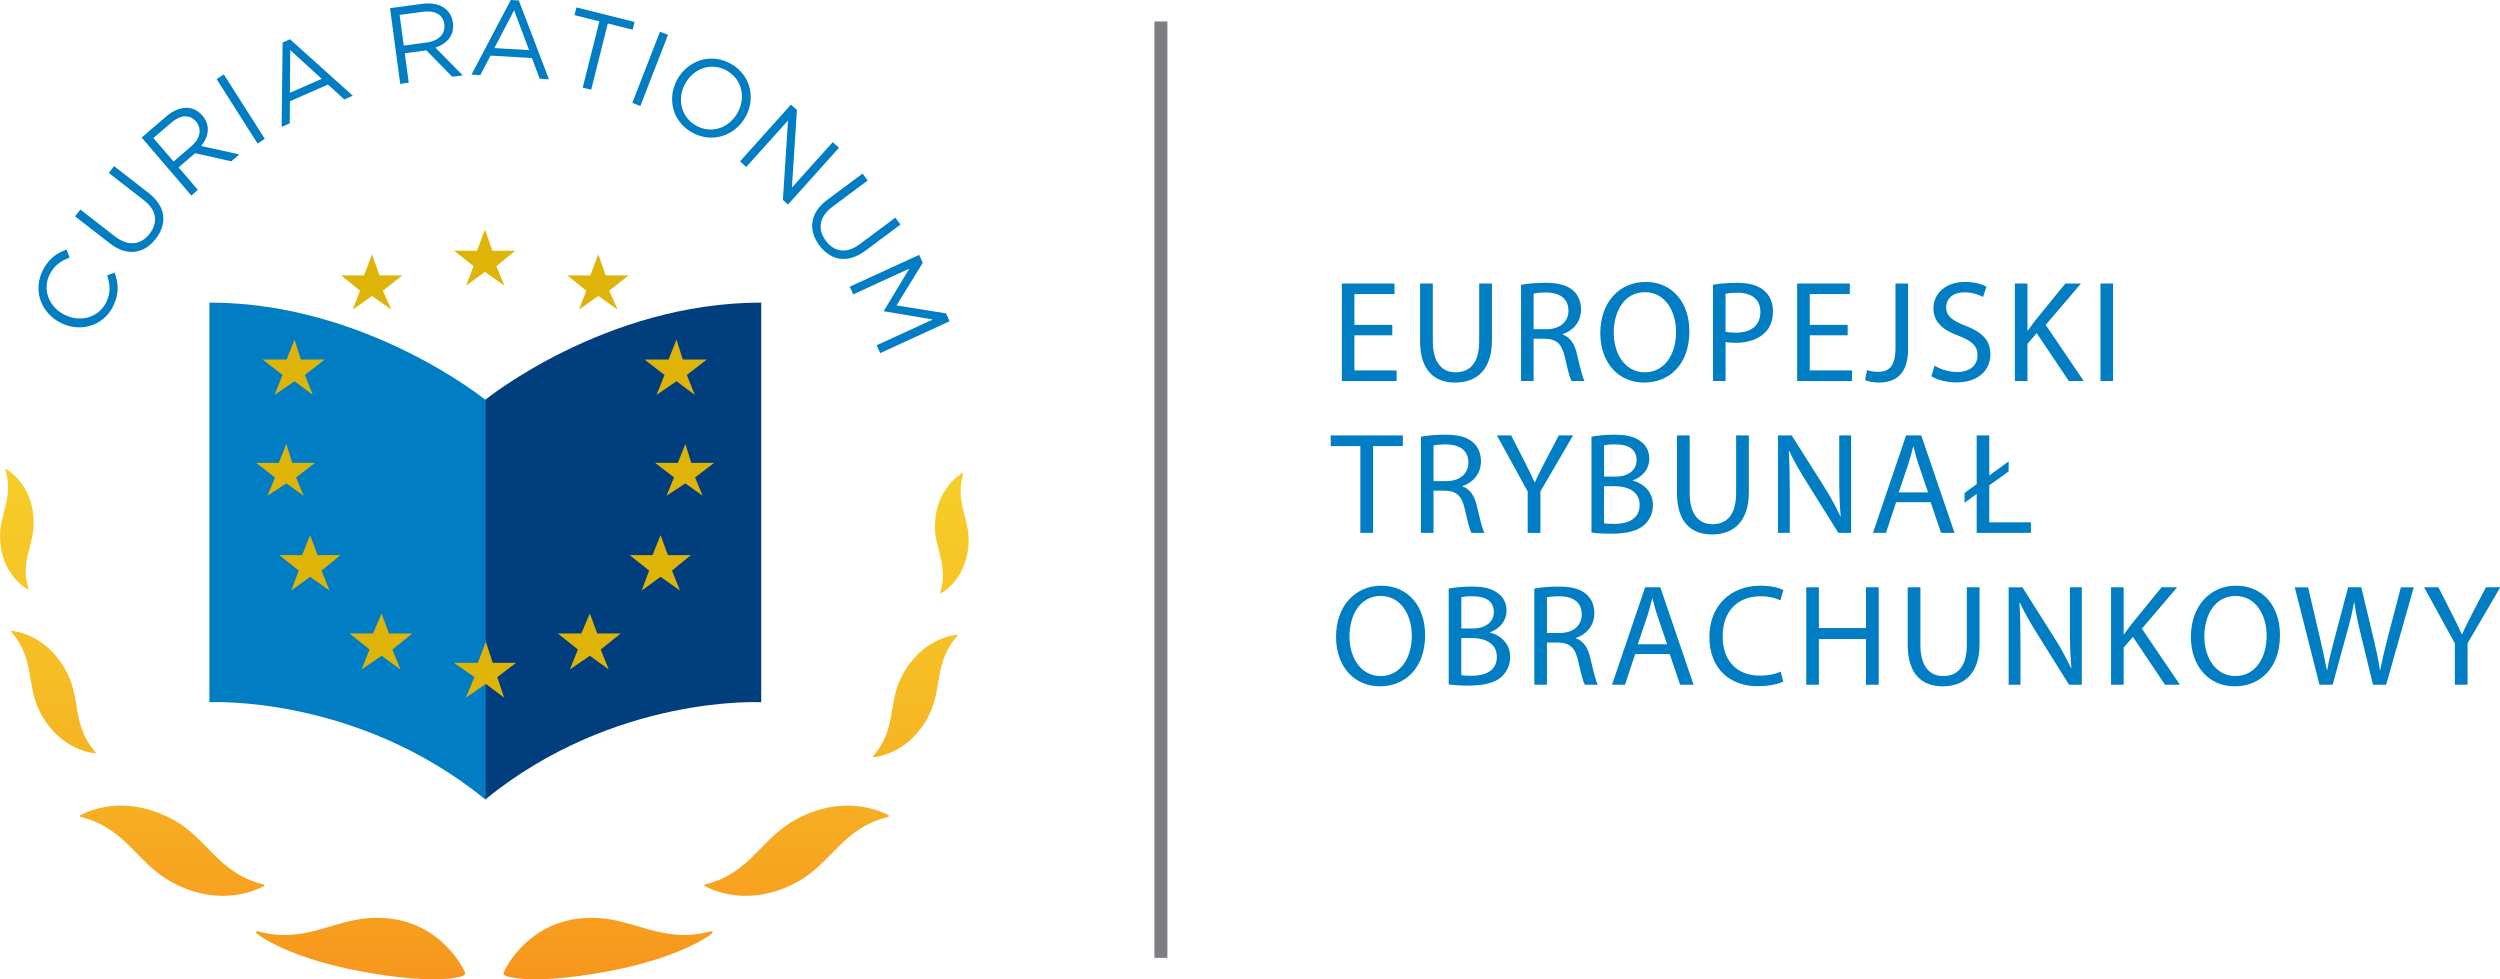<?xml version="1.0" encoding="utf-8"?>
<!-- Generator: Adobe Illustrator 16.0.0, SVG Export Plug-In . SVG Version: 6.00 Build 0)  -->
<!DOCTYPE svg PUBLIC "-//W3C//DTD SVG 1.1//EN" "http://www.w3.org/Graphics/SVG/1.1/DTD/svg11.dtd">
<svg version="1.1" id="Layer_1" xmlns="http://www.w3.org/2000/svg" xmlns:xlink="http://www.w3.org/1999/xlink" x="0px" y="0px"
	 width="202.618px" height="79.37px" viewBox="0 0 202.618 79.37" enable-background="new 0 0 202.618 79.37" xml:space="preserve">
<line fill="none" stroke="#7D7E81" stroke-width="1.055" stroke-linejoin="round" x1="94.088" y1="77.63" x2="94.088" y2="1.739"/>
<g>
	<g>
		<path fill="#007DC3" d="M4.958,26.183l-0.016-0.008c-1.571-0.77-2.296-2.582-1.495-4.217c0.494-1.008,1.147-1.435,1.943-1.733
			l0.25,0.654c-0.674,0.25-1.248,0.618-1.618,1.372c-0.603,1.229-0.055,2.641,1.223,3.267l0.016,0.007
			c1.286,0.631,2.749,0.197,3.347-1.025c0.374-0.762,0.325-1.405,0.078-2.186l0.607-0.214c0.303,0.867,0.381,1.693-0.114,2.7
			C8.395,26.402,6.554,26.965,4.958,26.183z"/>
		<path fill="#007DC3" d="M8.924,19.739l-2.84-2.207l0.428-0.55l2.805,2.178c1.053,0.819,2.08,0.722,2.807-0.214
			c0.699-0.9,0.6-1.895-0.468-2.724l-2.839-2.206l0.428-0.551l2.797,2.173c1.423,1.106,1.529,2.497,0.58,3.717
			C11.685,20.563,10.306,20.812,8.924,19.739z"/>
		<path fill="#007DC3" d="M11.482,11.148l2.019-1.731c0.577-0.495,1.189-0.717,1.737-0.674c0.424,0.032,0.84,0.246,1.156,0.615
			l0.011,0.014c0.667,0.778,0.521,1.695-0.101,2.461l3.087,0.682l-0.651,0.559l-2.926-0.657l-1.342,1.149l1.564,1.825l-0.53,0.455
			L11.482,11.148z M15.508,11.853c0.704-0.603,0.896-1.396,0.379-2.001l-0.011-0.013c-0.495-0.577-1.236-0.546-1.994,0.104
			l-1.449,1.242l1.633,1.905L15.508,11.853z"/>
		<path fill="#007DC3" d="M17.556,6.408l0.589-0.375l3.318,5.222l-0.589,0.375L17.556,6.408z"/>
		<path fill="#007DC3" d="M22.905,3.446l0.599-0.263l5.085,4.574l-0.688,0.301l-1.321-1.206l-3.084,1.352l-0.015,1.793l-0.656,0.288
			L22.905,3.446z M26.078,6.388l-2.555-2.325l-0.027,3.458L26.078,6.388z"/>
		<path fill="#007DC3" d="M31.61,0.664l2.636-0.356c0.753-0.101,1.388,0.044,1.825,0.378c0.337,0.257,0.57,0.663,0.635,1.144
			l0.002,0.018c0.137,1.016-0.483,1.706-1.423,2.011l2.221,2.25l-0.85,0.115l-2.099-2.142l-1.751,0.236L33.128,6.7l-0.692,0.094
			L31.61,0.664z M34.606,3.442c0.919-0.124,1.513-0.685,1.406-1.473L36.01,1.952c-0.102-0.753-0.741-1.131-1.73-0.998l-1.892,0.255
			l0.335,2.487L34.606,3.442z"/>
		<path fill="#007DC3" d="M41.398,0l0.652,0.04l2.441,6.385l-0.75-0.044l-0.625-1.675l-3.36-0.201l-0.83,1.587l-0.714-0.042
			L41.398,0z M42.88,4.063l-1.214-3.232l-1.599,3.064L42.88,4.063z"/>
		<path fill="#007DC3" d="M48.575,1.731l-2.014-0.505l0.157-0.625l4.713,1.18l-0.157,0.626L49.26,1.903l-1.346,5.372l-0.686-0.172
			L48.575,1.731z"/>
		<path fill="#007DC3" d="M53.49,2.57l0.651,0.253L51.899,8.59l-0.651-0.253L53.49,2.57z"/>
		<path fill="#007DC3" d="M54.915,6.4l0.008-0.015c0.848-1.479,2.702-2.138,4.334-1.203c1.632,0.936,1.995,2.843,1.147,4.323
			l-0.009,0.015c-0.848,1.479-2.701,2.138-4.334,1.202C54.43,9.788,54.067,7.879,54.915,6.4z M59.759,9.176l0.009-0.016
			c0.698-1.218,0.38-2.724-0.847-3.427c-1.226-0.703-2.662-0.223-3.36,0.996l-0.009,0.016c-0.698,1.218-0.379,2.725,0.847,3.427
			C57.625,10.875,59.061,10.394,59.759,9.176z"/>
		<path fill="#007DC3" d="M64.106,8.479l0.486,0.437l-0.412,6.291l3.312-3.688l0.506,0.455l-4.132,4.601l-0.415-0.372l0.417-6.441
			l-3.388,3.773l-0.506-0.455L64.106,8.479z"/>
		<path fill="#007DC3" d="M67.023,16.216l2.883-2.147l0.417,0.559l-2.847,2.122c-1.07,0.796-1.25,1.812-0.543,2.761
			c0.681,0.914,1.666,1.083,2.75,0.276l2.883-2.148l0.417,0.56l-2.841,2.116c-1.445,1.077-2.813,0.807-3.737-0.433
			C65.492,18.657,65.621,17.261,67.023,16.216z"/>
		<path fill="#007DC3" d="M74.492,20.657l0.295,0.643l-2.128,3.455l4.008,0.641l0.295,0.642l-5.623,2.58l-0.291-0.634l4.554-2.089
			l-3.952-0.667l-0.015-0.032l2.064-3.426l-4.546,2.086l-0.284-0.619L74.492,20.657z"/>
	</g>
	<g>
		<defs>
			<path id="SVGID_1_" d="M6.574,66.033c-0.301,0.146,0.101,0.214,0.101,0.214c3.54,0.933,4.418,3.664,7.134,5.186
				c4.054,2.271,7.203,0.569,7.504,0.424c0.301-0.146-0.1-0.213-0.1-0.213c-3.541-0.934-4.375-3.658-7.136-5.188
				c-1.602-0.888-3.06-1.163-4.257-1.163C7.981,65.292,6.757,65.945,6.574,66.033"/>
		</defs>
		<linearGradient id="SVGID_2_" gradientUnits="userSpaceOnUse" x1="13.944" y1="81.858" x2="13.944" y2="10.342">
			<stop  offset="0" style="stop-color:#F7921E"/>
			<stop  offset="0.012" style="stop-color:#F7921E"/>
			<stop  offset="0.05" style="stop-color:#F7971E"/>
			<stop  offset="0.237" style="stop-color:#F6AF22"/>
			<stop  offset="0.425" style="stop-color:#F6C125"/>
			<stop  offset="0.615" style="stop-color:#F6CE28"/>
			<stop  offset="0.805" style="stop-color:#F6D62A"/>
			<stop  offset="0.998" style="stop-color:#F6D82B"/>
			<stop  offset="1" style="stop-color:#F6D82B"/>
		</linearGradient>
		<use xlink:href="#SVGID_1_"  overflow="visible" fill="url(#SVGID_2_)"/>
		<clipPath id="SVGID_3_">
			<use xlink:href="#SVGID_1_"  overflow="visible"/>
		</clipPath>
	</g>
	<g>
		<defs>
			<path id="SVGID_4_" d="M0.994,51.309c1.787,2.093,1.159,4.157,2.185,6.261c1.532,3.14,4.205,3.438,4.454,3.478
				c0.249,0.038,0.03-0.176,0.03-0.176c-1.788-2.093-1.136-4.133-2.186-6.262c-1.545-3.131-4.205-3.436-4.454-3.475
				c-0.021-0.004-0.038-0.006-0.053-0.006C0.81,51.129,0.994,51.309,0.994,51.309"/>
		</defs>
		<linearGradient id="SVGID_5_" gradientUnits="userSpaceOnUse" x1="4.329" y1="81.703" x2="4.329" y2="10.179">
			<stop  offset="0" style="stop-color:#F7921E"/>
			<stop  offset="0.012" style="stop-color:#F7921E"/>
			<stop  offset="0.05" style="stop-color:#F7971E"/>
			<stop  offset="0.237" style="stop-color:#F6AF22"/>
			<stop  offset="0.425" style="stop-color:#F6C125"/>
			<stop  offset="0.615" style="stop-color:#F6CE28"/>
			<stop  offset="0.805" style="stop-color:#F6D62A"/>
			<stop  offset="0.998" style="stop-color:#F6D82B"/>
			<stop  offset="1" style="stop-color:#F6D82B"/>
		</linearGradient>
		<use xlink:href="#SVGID_4_"  overflow="visible" fill="url(#SVGID_5_)"/>
		<clipPath id="SVGID_6_">
			<use xlink:href="#SVGID_4_"  overflow="visible"/>
		</clipPath>
	</g>
	<g>
		<defs>
			<path id="SVGID_7_" d="M0.458,38.163c0.645,2.181-0.522,3.528-0.455,5.46c0.1,2.884,2.019,4.008,2.193,4.121
				c0.174,0.113,0.081-0.121,0.081-0.121c-0.646-2.182,0.532-3.503,0.455-5.462c-0.115-2.883-2.019-4.006-2.194-4.12
				C0.504,38.02,0.481,38.01,0.464,38.01C0.396,38.01,0.458,38.163,0.458,38.163"/>
		</defs>
		<linearGradient id="SVGID_8_" gradientUnits="userSpaceOnUse" x1="1.368" y1="81.696" x2="1.368" y2="10.186">
			<stop  offset="0" style="stop-color:#F7921E"/>
			<stop  offset="0.012" style="stop-color:#F7921E"/>
			<stop  offset="0.05" style="stop-color:#F7971E"/>
			<stop  offset="0.237" style="stop-color:#F6AF22"/>
			<stop  offset="0.425" style="stop-color:#F6C125"/>
			<stop  offset="0.615" style="stop-color:#F6CE28"/>
			<stop  offset="0.805" style="stop-color:#F6D62A"/>
			<stop  offset="0.998" style="stop-color:#F6D82B"/>
			<stop  offset="1" style="stop-color:#F6D82B"/>
		</linearGradient>
		<use xlink:href="#SVGID_7_"  overflow="visible" fill="url(#SVGID_8_)"/>
		<clipPath id="SVGID_9_">
			<use xlink:href="#SVGID_7_"  overflow="visible"/>
		</clipPath>
	</g>
	<linearGradient id="SVGID_10_" gradientUnits="userSpaceOnUse" x1="29.223" y1="81.893" x2="29.223" y2="13.393">
		<stop  offset="0" style="stop-color:#F7921E"/>
		<stop  offset="0.012" style="stop-color:#F7921E"/>
		<stop  offset="0.05" style="stop-color:#F7971E"/>
		<stop  offset="0.237" style="stop-color:#F6AF22"/>
		<stop  offset="0.425" style="stop-color:#F6C125"/>
		<stop  offset="0.615" style="stop-color:#F6CE28"/>
		<stop  offset="0.805" style="stop-color:#F6D62A"/>
		<stop  offset="0.998" style="stop-color:#F6D82B"/>
		<stop  offset="1" style="stop-color:#F6D82B"/>
	</linearGradient>
	<path fill="url(#SVGID_10_)" d="M37.672,78.781c-0.149-0.333-2.092-4.399-7.138-4.399c-3.383,0-5.666,2.128-9.516,1.131
		c0,0-0.416-0.148-0.208,0.149c0.042,0.059,2.578,2.058,8.991,3.165c5.094,0.881,7.193,0.479,7.741,0.257
		C37.68,79.027,37.727,78.904,37.672,78.781z"/>
	<g>
		<defs>
			<path id="SVGID_11_" d="M71.934,66.033c0.301,0.146-0.1,0.214-0.1,0.214c-3.541,0.933-4.419,3.664-7.135,5.186
				c-4.054,2.271-7.202,0.569-7.504,0.424c-0.302-0.146,0.1-0.213,0.1-0.213c3.54-0.934,4.375-3.658,7.135-5.188
				c1.603-0.888,3.061-1.163,4.258-1.163C70.527,65.292,71.751,65.945,71.934,66.033"/>
		</defs>
		
			<linearGradient id="SVGID_12_" gradientUnits="userSpaceOnUse" x1="476.223" y1="81.859" x2="476.223" y2="10.343" gradientTransform="matrix(-1 0 0 1 540.787 0)">
			<stop  offset="0" style="stop-color:#F7921E"/>
			<stop  offset="0.012" style="stop-color:#F7921E"/>
			<stop  offset="0.05" style="stop-color:#F7971E"/>
			<stop  offset="0.237" style="stop-color:#F6AF22"/>
			<stop  offset="0.425" style="stop-color:#F6C125"/>
			<stop  offset="0.615" style="stop-color:#F6CE28"/>
			<stop  offset="0.805" style="stop-color:#F6D62A"/>
			<stop  offset="0.998" style="stop-color:#F6D82B"/>
			<stop  offset="1" style="stop-color:#F6D82B"/>
		</linearGradient>
		<use xlink:href="#SVGID_11_"  overflow="visible" fill="url(#SVGID_12_)"/>
		<clipPath id="SVGID_13_">
			<use xlink:href="#SVGID_11_"  overflow="visible"/>
		</clipPath>
	</g>
	<g>
		<defs>
			<path id="SVGID_14_" d="M77.515,51.626c-1.788,2.092-1.159,4.156-2.186,6.26c-1.531,3.139-4.205,3.438-4.454,3.477
				s-0.03-0.175-0.03-0.175c1.788-2.094,1.136-4.134,2.185-6.261c1.546-3.133,4.205-3.438,4.455-3.477
				c0.021-0.003,0.038-0.004,0.052-0.004C77.698,51.446,77.515,51.626,77.515,51.626"/>
		</defs>
		
			<linearGradient id="SVGID_15_" gradientUnits="userSpaceOnUse" x1="466.607" y1="82.018" x2="466.607" y2="10.498" gradientTransform="matrix(-1 0 0 1 540.787 0)">
			<stop  offset="0" style="stop-color:#F7921E"/>
			<stop  offset="0.012" style="stop-color:#F7921E"/>
			<stop  offset="0.05" style="stop-color:#F7971E"/>
			<stop  offset="0.237" style="stop-color:#F6AF22"/>
			<stop  offset="0.425" style="stop-color:#F6C125"/>
			<stop  offset="0.615" style="stop-color:#F6CE28"/>
			<stop  offset="0.805" style="stop-color:#F6D62A"/>
			<stop  offset="0.998" style="stop-color:#F6D82B"/>
			<stop  offset="1" style="stop-color:#F6D82B"/>
		</linearGradient>
		<use xlink:href="#SVGID_14_"  overflow="visible" fill="url(#SVGID_15_)"/>
		<clipPath id="SVGID_16_">
			<use xlink:href="#SVGID_14_"  overflow="visible"/>
		</clipPath>
	</g>
	<g>
		<defs>
			<path id="SVGID_17_" d="M78.051,38.479c-0.645,2.18,0.522,3.528,0.455,5.46c-0.101,2.884-2.019,4.008-2.193,4.121
				c-0.175,0.112-0.082-0.123-0.082-0.123c0.646-2.181-0.532-3.501-0.455-5.46c0.114-2.883,2.019-4.008,2.194-4.121
				c0.034-0.021,0.057-0.031,0.073-0.031C78.111,38.326,78.051,38.479,78.051,38.479"/>
		</defs>
		
			<linearGradient id="SVGID_18_" gradientUnits="userSpaceOnUse" x1="463.647" y1="82.016" x2="463.647" y2="10.499" gradientTransform="matrix(-1 0 0 1 540.787 0)">
			<stop  offset="0" style="stop-color:#F7921E"/>
			<stop  offset="0.012" style="stop-color:#F7921E"/>
			<stop  offset="0.05" style="stop-color:#F7971E"/>
			<stop  offset="0.237" style="stop-color:#F6AF22"/>
			<stop  offset="0.425" style="stop-color:#F6C125"/>
			<stop  offset="0.615" style="stop-color:#F6CE28"/>
			<stop  offset="0.805" style="stop-color:#F6D62A"/>
			<stop  offset="0.998" style="stop-color:#F6D82B"/>
			<stop  offset="1" style="stop-color:#F6D82B"/>
		</linearGradient>
		<use xlink:href="#SVGID_17_"  overflow="visible" fill="url(#SVGID_18_)"/>
		<clipPath id="SVGID_19_">
			<use xlink:href="#SVGID_17_"  overflow="visible"/>
		</clipPath>
	</g>
	
		<linearGradient id="SVGID_20_" gradientUnits="userSpaceOnUse" x1="491.501" y1="81.893" x2="491.501" y2="13.406" gradientTransform="matrix(-1 0 0 1 540.787 0)">
		<stop  offset="0" style="stop-color:#F7921E"/>
		<stop  offset="0.012" style="stop-color:#F7921E"/>
		<stop  offset="0.05" style="stop-color:#F7971E"/>
		<stop  offset="0.237" style="stop-color:#F6AF22"/>
		<stop  offset="0.425" style="stop-color:#F6C125"/>
		<stop  offset="0.615" style="stop-color:#F6CE28"/>
		<stop  offset="0.805" style="stop-color:#F6D62A"/>
		<stop  offset="0.998" style="stop-color:#F6D82B"/>
		<stop  offset="1" style="stop-color:#F6D82B"/>
	</linearGradient>
	<path fill="url(#SVGID_20_)" d="M40.836,78.78c0.148-0.332,2.091-4.398,7.138-4.398c3.382,0,5.665,2.127,9.515,1.13
		c0,0,0.417-0.148,0.208,0.148c-0.042,0.061-2.577,2.059-8.99,3.167c-5.095,0.879-7.194,0.478-7.742,0.255
		C40.827,79.026,40.781,78.904,40.836,78.78z"/>
	<g>
		<g>
			<defs>
				<rect id="SVGID_21_" x="16.93" y="24.524" width="44.765" height="40.281"/>
			</defs>
			<clipPath id="SVGID_22_">
				<use xlink:href="#SVGID_21_"  overflow="visible"/>
			</clipPath>
			<g clip-path="url(#SVGID_22_)">
				<path fill="#003E7E" d="M39.315,32.415c0,0,9.702-7.891,22.38-7.891v32.39c0,0-11.901-0.646-22.38,7.891V32.415z"/>
				<path fill="#007DC3" d="M39.35,32.415c0,0-9.702-7.891-22.379-7.891v32.39c0,0,11.902-0.646,22.379,7.891V32.415z"/>
			</g>
		</g>
		<g>
			<polygon fill="#DEB408" points="37.777,23.146 38.378,21.571 36.803,20.322 38.657,20.322 39.305,18.613 39.908,20.322 
				41.758,20.322 40.231,21.571 40.88,23.146 39.305,22.035 			"/>
			<polygon fill="#DEB408" points="46.915,25.097 47.519,23.567 45.988,22.321 47.842,22.321 48.492,20.608 49.093,22.321 
				50.943,22.321 49.369,23.567 50.063,25.097 48.492,23.986 			"/>
			<polygon fill="#DEB408" points="28.576,25.097 29.18,23.567 27.649,22.321 29.503,22.321 30.153,20.608 30.754,22.321 
				32.605,22.321 31.03,23.567 31.725,25.097 30.153,23.986 			"/>
			<polygon fill="#DEB408" points="53.208,32.007 53.856,30.388 52.234,29.14 54.181,29.14 54.83,27.522 55.338,29.14 57.283,29.14 
				55.665,30.388 56.312,32.007 54.83,30.899 			"/>
			<polygon fill="#DEB408" points="22.252,32.007 22.9,30.388 21.278,29.14 23.225,29.14 23.874,27.522 24.383,29.14 26.327,29.14 
				24.709,30.388 25.356,32.007 23.874,30.899 			"/>
			<polygon fill="#DEB408" points="54.016,40.18 54.628,38.695 53.097,37.516 54.935,37.516 55.547,35.986 56.028,37.516 
				57.869,37.516 56.335,38.695 56.95,40.18 55.547,39.177 			"/>
			<polygon fill="#DEB408" points="21.676,40.18 22.288,38.695 20.757,37.516 22.594,37.516 23.207,35.986 23.688,37.516 
				25.529,37.516 23.996,38.695 24.61,40.18 23.207,39.177 			"/>
			<polygon fill="#DEB408" points="52.009,47.862 52.61,46.244 51.037,44.993 52.886,44.993 53.535,43.373 54.137,44.993 
				55.99,44.993 54.462,46.244 55.11,47.862 53.535,46.75 			"/>
			<polygon fill="#DEB408" points="23.607,47.862 24.208,46.244 22.635,44.993 24.484,44.993 25.133,43.373 25.735,44.993 
				27.589,44.993 26.061,46.244 26.708,47.862 25.133,46.75 			"/>
			<polygon fill="#DEB408" points="46.186,54.259 46.837,52.639 45.211,51.343 47.11,51.343 47.807,49.723 48.408,51.343 
				50.307,51.343 48.688,52.639 49.336,54.259 47.807,53.15 			"/>
			<polygon fill="#DEB408" points="29.304,54.259 29.955,52.639 28.33,51.343 30.229,51.343 30.925,49.723 31.526,51.343 
				33.426,51.343 31.807,52.639 32.456,54.259 30.925,53.15 			"/>
			<polygon fill="#DEB408" points="37.757,56.541 38.451,54.877 36.786,53.719 38.729,53.719 39.377,52.007 39.933,53.719 
				41.83,53.719 40.303,54.877 40.859,56.541 39.377,55.43 			"/>
		</g>
	</g>
</g>
<g>
	<path fill="#007DC3" d="M112.841,27.174h-3.07v2.848h3.422v0.855h-4.441v-7.898h4.266v0.855h-3.246v2.496h3.07V27.174z"/>
	<path fill="#007DC3" d="M116.124,22.979v4.676c0,1.77,0.785,2.52,1.84,2.52c1.172,0,1.922-0.773,1.922-2.52v-4.676h1.031v4.605
		c0,2.426-1.277,3.422-2.988,3.422c-1.617,0-2.836-0.926-2.836-3.375v-4.652H116.124z"/>
	<path fill="#007DC3" d="M123.276,23.084c0.516-0.105,1.254-0.164,1.957-0.164c1.09,0,1.793,0.199,2.285,0.645
		c0.398,0.352,0.621,0.891,0.621,1.5c0,1.043-0.656,1.734-1.488,2.016v0.035c0.609,0.211,0.973,0.773,1.16,1.594
		c0.258,1.102,0.445,1.863,0.609,2.168h-1.055c-0.129-0.223-0.305-0.902-0.527-1.887c-0.234-1.09-0.656-1.5-1.582-1.535h-0.961
		v3.422h-1.02V23.084z M124.295,26.682h1.043c1.09,0,1.781-0.598,1.781-1.5c0-1.02-0.738-1.465-1.816-1.477
		c-0.492,0-0.844,0.047-1.008,0.094V26.682z"/>
	<path fill="#007DC3" d="M136.919,26.846c0,2.719-1.652,4.16-3.668,4.16c-2.086,0-3.551-1.617-3.551-4.008
		c0-2.508,1.559-4.148,3.668-4.148C135.524,22.85,136.919,24.502,136.919,26.846z M130.79,26.975c0,1.688,0.914,3.199,2.52,3.199
		c1.617,0,2.531-1.488,2.531-3.281c0-1.57-0.82-3.211-2.52-3.211C131.634,23.682,130.79,25.241,130.79,26.975z"/>
	<path fill="#007DC3" d="M138.833,23.073c0.492-0.082,1.137-0.152,1.957-0.152c1.008,0,1.746,0.234,2.215,0.656
		c0.434,0.375,0.691,0.949,0.691,1.652c0,0.715-0.211,1.277-0.609,1.688c-0.539,0.574-1.418,0.867-2.414,0.867
		c-0.305,0-0.586-0.012-0.82-0.07v3.164h-1.02V23.073z M139.852,26.881c0.223,0.059,0.504,0.082,0.844,0.082
		c1.23,0,1.98-0.598,1.98-1.688c0-1.043-0.738-1.547-1.863-1.547c-0.445,0-0.785,0.035-0.961,0.082V26.881z"/>
	<path fill="#007DC3" d="M149.745,27.174h-3.07v2.848h3.422v0.855h-4.441v-7.898h4.266v0.855h-3.246v2.496h3.07V27.174z"/>
	<path fill="#007DC3" d="M153.626,22.979h1.02v5.285c0,2.098-1.031,2.742-2.391,2.742c-0.375,0-0.832-0.082-1.09-0.188l0.152-0.832
		c0.211,0.082,0.516,0.152,0.855,0.152c0.914,0,1.453-0.41,1.453-1.957V22.979z"/>
	<path fill="#007DC3" d="M156.792,29.635c0.457,0.281,1.125,0.516,1.828,0.516c1.043,0,1.652-0.551,1.652-1.348
		c0-0.738-0.422-1.16-1.488-1.57c-1.289-0.457-2.086-1.125-2.086-2.238c0-1.23,1.02-2.145,2.555-2.145
		c0.809,0,1.395,0.188,1.746,0.387l-0.281,0.832c-0.258-0.141-0.785-0.375-1.5-0.375c-1.078,0-1.488,0.645-1.488,1.184
		c0,0.738,0.48,1.102,1.57,1.523c1.336,0.516,2.016,1.16,2.016,2.32c0,1.219-0.902,2.273-2.766,2.273
		c-0.762,0-1.594-0.223-2.016-0.504L156.792,29.635z"/>
	<path fill="#007DC3" d="M163.299,22.979h1.02v3.809h0.035c0.211-0.305,0.422-0.586,0.621-0.844l2.414-2.965h1.266l-2.859,3.352
		l3.082,4.547h-1.207l-2.602-3.879l-0.75,0.867v3.012h-1.02V22.979z"/>
	<path fill="#007DC3" d="M171.258,22.979v7.898h-1.02v-7.898H171.258z"/>
	<path fill="#007DC3" d="M110.251,36.156h-2.402v-0.867h5.848v0.867h-2.414v7.031h-1.031V36.156z"/>
	<path fill="#007DC3" d="M115.164,35.394c0.516-0.105,1.254-0.164,1.957-0.164c1.09,0,1.793,0.199,2.285,0.645
		c0.398,0.352,0.621,0.891,0.621,1.5c0,1.043-0.656,1.734-1.488,2.016v0.035c0.609,0.211,0.973,0.773,1.16,1.594
		c0.258,1.102,0.445,1.863,0.609,2.168h-1.055c-0.129-0.223-0.305-0.902-0.527-1.887c-0.234-1.09-0.656-1.5-1.582-1.535h-0.961
		v3.422h-1.02V35.394z M116.183,38.992h1.043c1.09,0,1.781-0.598,1.781-1.5c0-1.02-0.738-1.465-1.816-1.477
		c-0.492,0-0.844,0.047-1.008,0.094V38.992z"/>
	<path fill="#007DC3" d="M123.815,43.187v-3.352l-2.496-4.547h1.16l1.113,2.18c0.305,0.598,0.539,1.078,0.785,1.629h0.023
		c0.223-0.516,0.492-1.031,0.797-1.629l1.137-2.18h1.16l-2.648,4.535v3.363H123.815z"/>
	<path fill="#007DC3" d="M128.985,35.394c0.445-0.094,1.148-0.164,1.863-0.164c1.02,0,1.676,0.176,2.168,0.574
		c0.41,0.305,0.656,0.773,0.656,1.395c0,0.762-0.504,1.43-1.336,1.734v0.023c0.75,0.188,1.629,0.809,1.629,1.98
		c0,0.68-0.27,1.195-0.668,1.582c-0.551,0.504-1.441,0.738-2.73,0.738c-0.703,0-1.242-0.047-1.582-0.094V35.394z M130.005,38.628
		h0.926c1.078,0,1.711-0.563,1.711-1.324c0-0.926-0.703-1.289-1.734-1.289c-0.469,0-0.738,0.035-0.902,0.07V38.628z M130.005,42.414
		c0.199,0.035,0.492,0.047,0.855,0.047c1.055,0,2.027-0.387,2.027-1.535c0-1.078-0.926-1.523-2.039-1.523h-0.844V42.414z"/>
	<path fill="#007DC3" d="M136.945,35.289v4.676c0,1.77,0.785,2.52,1.84,2.52c1.172,0,1.922-0.773,1.922-2.52v-4.676h1.031v4.605
		c0,2.426-1.277,3.422-2.988,3.422c-1.617,0-2.836-0.926-2.836-3.375v-4.652H136.945z"/>
	<path fill="#007DC3" d="M144.097,43.187v-7.898h1.113l2.531,3.996c0.586,0.926,1.043,1.758,1.418,2.566l0.023-0.012
		c-0.094-1.055-0.117-2.016-0.117-3.246v-3.305h0.961v7.898h-1.031l-2.508-4.008c-0.551-0.879-1.078-1.781-1.477-2.637l-0.035,0.012
		c0.059,0.996,0.082,1.945,0.082,3.258v3.375H144.097z"/>
	<path fill="#007DC3" d="M153.674,40.703l-0.82,2.484h-1.055l2.684-7.898h1.23l2.695,7.898h-1.09l-0.844-2.484H153.674z
		 M156.264,39.906l-0.773-2.273c-0.176-0.516-0.293-0.984-0.41-1.441h-0.023c-0.117,0.469-0.246,0.949-0.398,1.43l-0.773,2.285
		H156.264z"/>
	<path fill="#007DC3" d="M160.205,43.187v-3.164l-0.984,0.727v-0.797l0.984-0.715v-3.949h1.02v3.246l1.57-1.137v0.809l-1.57,1.125v3
		h3.375v0.855H160.205z"/>
	<path fill="#007DC3" d="M115.501,51.465c0,2.719-1.652,4.16-3.668,4.16c-2.086,0-3.551-1.617-3.551-4.008
		c0-2.508,1.559-4.148,3.668-4.148C114.106,47.469,115.501,49.122,115.501,51.465z M109.372,51.594c0,1.688,0.914,3.199,2.52,3.199
		c1.617,0,2.531-1.488,2.531-3.281c0-1.57-0.82-3.211-2.52-3.211C110.216,48.301,109.372,49.86,109.372,51.594z"/>
	<path fill="#007DC3" d="M117.414,47.704c0.445-0.094,1.148-0.164,1.863-0.164c1.02,0,1.676,0.176,2.168,0.574
		c0.41,0.305,0.656,0.773,0.656,1.395c0,0.762-0.504,1.43-1.336,1.734v0.023c0.75,0.188,1.629,0.809,1.629,1.98
		c0,0.68-0.27,1.195-0.668,1.582c-0.551,0.504-1.441,0.738-2.73,0.738c-0.703,0-1.242-0.047-1.582-0.094V47.704z M118.434,50.938
		h0.926c1.078,0,1.711-0.563,1.711-1.324c0-0.926-0.703-1.289-1.734-1.289c-0.469,0-0.738,0.035-0.902,0.07V50.938z M118.434,54.723
		c0.199,0.035,0.492,0.047,0.855,0.047c1.055,0,2.027-0.387,2.027-1.535c0-1.078-0.926-1.523-2.039-1.523h-0.844V54.723z"/>
	<path fill="#007DC3" d="M124.354,47.704c0.516-0.105,1.254-0.164,1.957-0.164c1.09,0,1.793,0.199,2.285,0.645
		c0.398,0.352,0.621,0.891,0.621,1.5c0,1.043-0.656,1.734-1.488,2.016v0.035c0.609,0.211,0.973,0.773,1.16,1.594
		c0.258,1.102,0.445,1.863,0.609,2.168h-1.055c-0.129-0.223-0.305-0.902-0.527-1.887c-0.234-1.09-0.656-1.5-1.582-1.535h-0.961
		v3.422h-1.02V47.704z M125.374,51.301h1.043c1.09,0,1.781-0.598,1.781-1.5c0-1.02-0.738-1.465-1.816-1.477
		c-0.492,0-0.844,0.047-1.008,0.094V51.301z"/>
	<path fill="#007DC3" d="M132.525,53.012l-0.82,2.484h-1.055l2.684-7.898h1.23l2.695,7.898h-1.09l-0.844-2.484H132.525z
		 M135.115,52.215l-0.773-2.273c-0.176-0.516-0.293-0.984-0.41-1.441h-0.023c-0.117,0.469-0.246,0.949-0.398,1.43l-0.773,2.285
		H135.115z"/>
	<path fill="#007DC3" d="M144.528,55.239c-0.375,0.188-1.125,0.375-2.086,0.375c-2.227,0-3.902-1.406-3.902-3.996
		c0-2.473,1.676-4.148,4.125-4.148c0.984,0,1.605,0.211,1.875,0.352l-0.246,0.832c-0.387-0.188-0.938-0.328-1.594-0.328
		c-1.852,0-3.082,1.184-3.082,3.258c0,1.934,1.113,3.176,3.035,3.176c0.621,0,1.254-0.129,1.664-0.328L144.528,55.239z"/>
	<path fill="#007DC3" d="M147.414,47.598v3.305h3.82v-3.305h1.031v7.898h-1.031v-3.703h-3.82v3.703h-1.02v-7.898H147.414z"/>
	<path fill="#007DC3" d="M155.644,47.598v4.676c0,1.77,0.785,2.52,1.84,2.52c1.172,0,1.922-0.773,1.922-2.52v-4.676h1.031v4.605
		c0,2.426-1.277,3.422-2.988,3.422c-1.617,0-2.836-0.926-2.836-3.375v-4.652H155.644z"/>
	<path fill="#007DC3" d="M162.795,55.497v-7.898h1.113l2.531,3.996c0.586,0.926,1.043,1.758,1.418,2.566l0.023-0.012
		c-0.094-1.055-0.117-2.016-0.117-3.246v-3.305h0.961v7.898h-1.031l-2.508-4.008c-0.551-0.879-1.078-1.781-1.477-2.637l-0.035,0.012
		c0.059,0.996,0.082,1.945,0.082,3.258v3.375H162.795z"/>
	<path fill="#007DC3" d="M171.095,47.598h1.02v3.809h0.035c0.211-0.305,0.422-0.586,0.621-0.844l2.414-2.965h1.266l-2.859,3.352
		l3.082,4.547h-1.207l-2.602-3.879l-0.75,0.867v3.012h-1.02V47.598z"/>
	<path fill="#007DC3" d="M184.785,51.465c0,2.719-1.652,4.16-3.668,4.16c-2.086,0-3.551-1.617-3.551-4.008
		c0-2.508,1.559-4.148,3.668-4.148C183.391,47.469,184.785,49.122,184.785,51.465z M178.656,51.594c0,1.688,0.914,3.199,2.52,3.199
		c1.617,0,2.531-1.488,2.531-3.281c0-1.57-0.82-3.211-2.52-3.211C179.5,48.301,178.656,49.86,178.656,51.594z"/>
	<path fill="#007DC3" d="M187.988,55.497l-2.004-7.898h1.078L188,51.594c0.234,0.984,0.445,1.969,0.586,2.73h0.023
		c0.129-0.785,0.375-1.723,0.645-2.742l1.055-3.984h1.066l0.961,4.008c0.223,0.938,0.434,1.875,0.551,2.707h0.023
		c0.164-0.867,0.387-1.746,0.633-2.73l1.043-3.984h1.043l-2.238,7.898h-1.066l-0.996-4.113c-0.246-1.008-0.41-1.781-0.516-2.578
		h-0.023c-0.141,0.785-0.316,1.559-0.609,2.578l-1.125,4.113H187.988z"/>
	<path fill="#007DC3" d="M198.96,55.497v-3.352l-2.496-4.547h1.16l1.113,2.18c0.305,0.598,0.539,1.078,0.785,1.629h0.023
		c0.223-0.516,0.492-1.031,0.797-1.629l1.137-2.18h1.16l-2.648,4.535v3.363H198.96z"/>
</g>
<g>
</g>
<g>
</g>
<g>
</g>
<g>
</g>
<g>
</g>
<g>
</g>
</svg>
